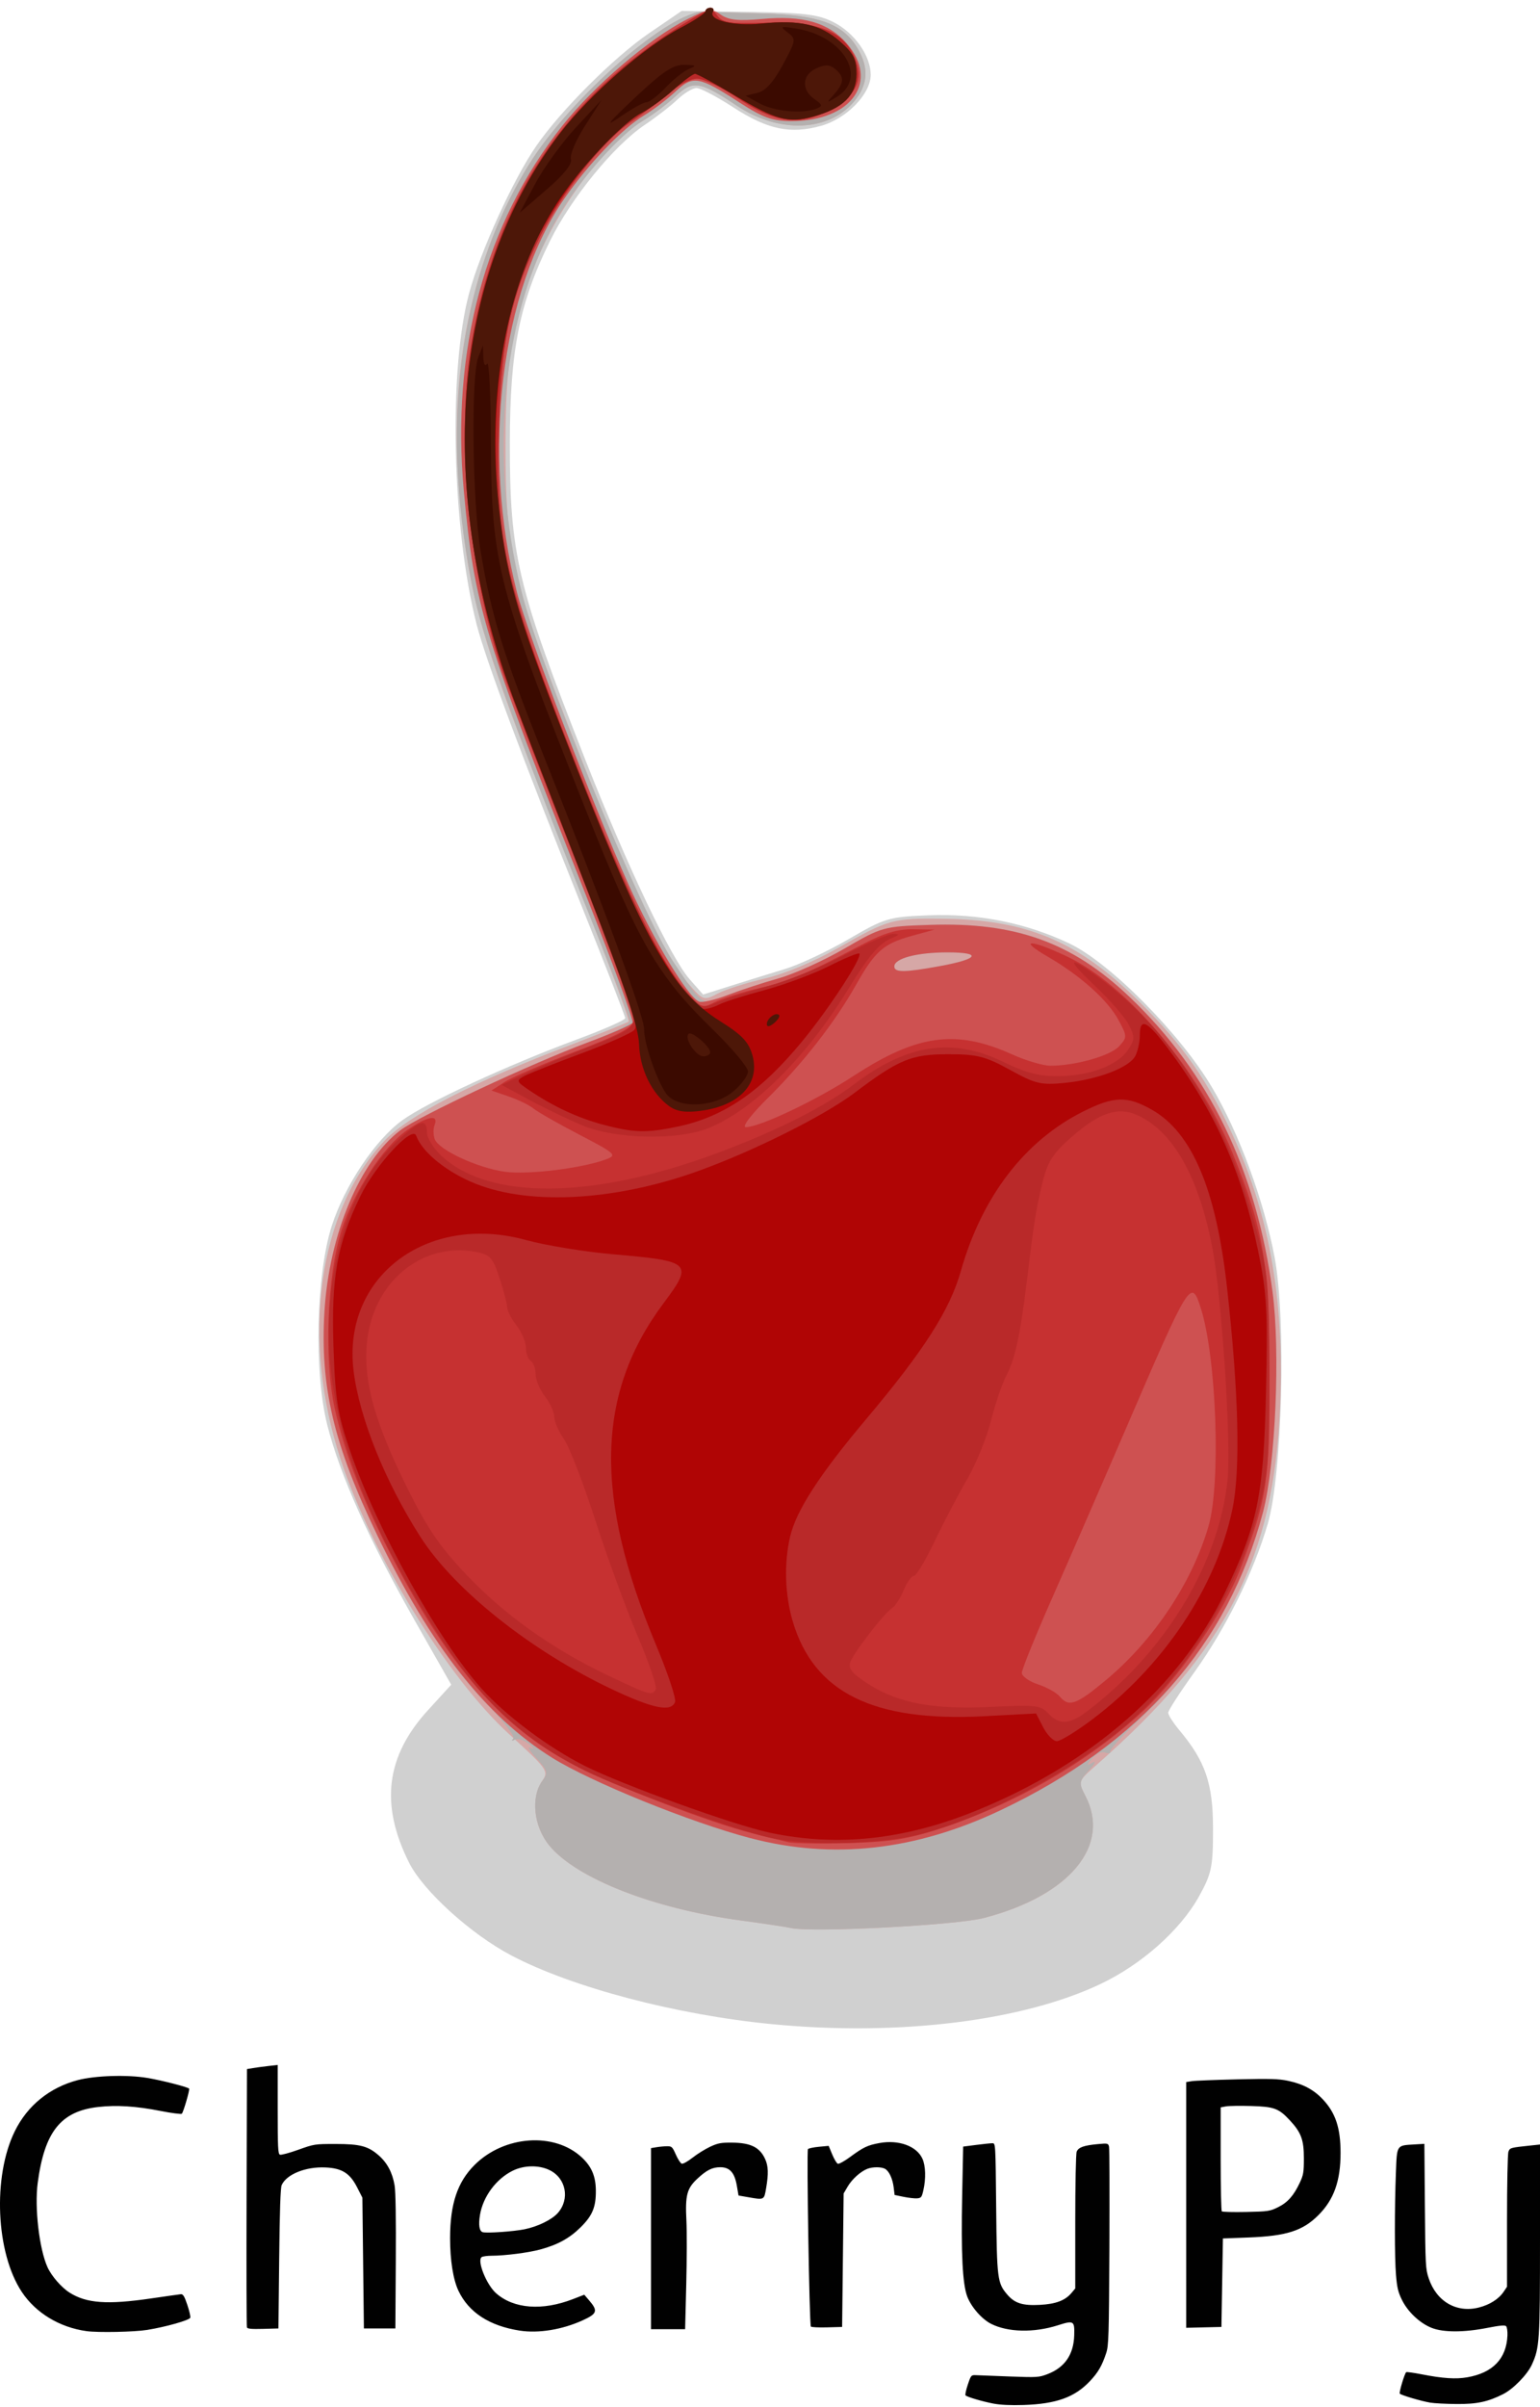 <?xml version="1.0" encoding="UTF-8" standalone="no"?>
<svg
   xmlns:dc="http://purl.org/dc/elements/1.1/"
   xmlns:cc="http://creativecommons.org/ns#"
   xmlns:rdf="http://www.w3.org/1999/02/22-rdf-syntax-ns#"
   xmlns:svg="http://www.w3.org/2000/svg"
   xmlns="http://www.w3.org/2000/svg"
   xmlns:sodipodi="http://sodipodi.sourceforge.net/DTD/sodipodi-0.dtd"
   xmlns:inkscape="http://www.inkscape.org/namespaces/inkscape"
   width="320mm"
   height="500mm"
   viewBox="0 0 320 500"
   version="1.1"
   id="svg1119"
   inkscape:version="1.0rc1 (09960d6, 2020-04-09)"
   sodipodi:docname="cherryPy.svg">
  <defs
     id="defs1113" />
  <sodipodi:namedview
     id="base"
     pagecolor="#ffffff"
     bordercolor="#666666"
     borderopacity="1.0"
     inkscape:pageopacity="0.0"
     inkscape:pageshadow="2"
     inkscape:zoom="0.25096192"
     inkscape:cx="30.077624"
     inkscape:cy="806.67522"
     inkscape:document-units="mm"
     inkscape:current-layer="g1135"
     inkscape:document-rotation="0"
     showgrid="false"
     inkscape:window-width="1440"
     inkscape:window-height="799"
     inkscape:window-x="0"
     inkscape:window-y="23"
     inkscape:window-maximized="0" />
  <g
     inkscape:label="Layer 1"
     inkscape:groupmode="layer"
     id="layer1"
     transform="translate(-0.711,-6.106)">
    <g
       id="g1135"
       transform="translate(0.632,39.843)">
      <path
         inkscape:connector-curvature="0"
         id="path1137"
         d="m 206.481,465.519 c -2.284,-0.437 -5.39,-1.353 -5.771,-1.702 -0.117,-0.107 0.093,-1.107 0.467,-2.22 0.672,-1.998 0.695,-2.024 1.771,-1.972 0.6,0.029 3.754,0.151 7.009,0.27 5.654,0.207 6.001,0.186 7.751,-0.48 3.616,-1.376 5.474,-4.071 5.585,-8.104 0.083,-3.004 -0.084,-3.103 -3.438,-2.04 -4.943,1.567 -10.345,1.446 -13.826,-0.31 -1.934,-0.976 -4.142,-3.502 -4.966,-5.68 -0.98,-2.593 -1.298,-8.918 -1.053,-20.976 l 0.206,-10.166 2.711,-0.348 c 1.491,-0.191 3.005,-0.348 3.364,-0.348 0.652,0 0.654,0.04 0.785,13.317 0.146,14.873 0.254,15.72 2.302,18.113 1.554,1.816 3.186,2.333 6.773,2.145 3.307,-0.173 5.252,-0.905 6.571,-2.472 l 0.786,-0.934 v -13.818 c 0,-7.849 0.126,-14.15 0.292,-14.587 0.346,-0.91 1.491,-1.319 4.451,-1.589 1.996,-0.182 2.103,-0.157 2.273,0.521 0.098,0.391 0.132,9.822 0.076,20.957 -0.094,18.618 -0.148,20.384 -0.672,21.959 -0.878,2.64 -1.677,4.013 -3.39,5.825 -3.163,3.344 -6.992,4.716 -13.777,4.935 -2.662,0.086 -4.814,-0.015 -6.28,-0.296 z m 90.783,-0.194 c -1.907,-0.321 -6.138,-1.577 -6.324,-1.877 -0.174,-0.282 1.027,-4.261 1.344,-4.453 0.124,-0.075 1.557,0.124 3.185,0.442 4.42,0.863 7.117,1.041 9.496,0.626 5.314,-0.925 8.143,-3.869 8.349,-8.686 0.037,-0.873 -0.088,-1.742 -0.277,-1.932 -0.252,-0.253 -1.297,-0.158 -3.894,0.352 -4.871,0.957 -9.146,0.958 -11.57,9.4e-4 -2.453,-0.968 -4.953,-3.318 -6.178,-5.804 -0.799,-1.622 -1.022,-2.556 -1.24,-5.194 -0.299,-3.606 -0.307,-13.75 -0.018,-21.281 0.222,-5.787 0.103,-5.605 3.833,-5.826 l 2.084,-0.123 0.107,12.942 c 0.102,12.374 0.137,13.032 0.796,14.999 1.609,4.804 5.772,7.229 10.405,6.06 2.263,-0.571 4.143,-1.762 5.157,-3.268 l 0.706,-1.047 v -13.64 c 0,-7.851 0.126,-13.97 0.296,-14.418 0.311,-0.817 0.378,-0.836 4.767,-1.299 l 1.791,-0.189 v 19.621 c 0,21.237 -0.088,22.6 -1.693,26.105 -0.95,2.074 -3.845,5.047 -5.956,6.115 -3.189,1.614 -5.49,2.1 -9.751,2.06 -2.166,-0.02 -4.603,-0.149 -5.415,-0.285 z M 18.062,450.471 c -5.603,-0.775 -10.551,-3.768 -13.451,-8.138 -5.397,-8.13 -6.089,-23.964 -1.459,-33.383 2.624,-5.34 7.251,-9.09 13.103,-10.622 3.604,-0.943 10.25,-1.15 14.442,-0.449 2.957,0.494 8.327,1.868 8.679,2.22 0.182,0.182 -1.178,4.868 -1.512,5.21 -0.136,0.139 -2.124,-0.117 -4.418,-0.57 -5.084,-1.003 -9.149,-1.26 -12.991,-0.821 -7.749,0.885 -11.136,5.147 -12.542,15.779 -0.679,5.134 0.322,13.727 2.038,17.5 0.835,1.835 2.895,4.207 4.581,5.273 3.532,2.234 7.843,2.541 16.972,1.206 3.058,-0.447 5.824,-0.838 6.148,-0.87 0.469,-0.045 0.744,0.405 1.353,2.212 0.421,1.248 0.695,2.452 0.609,2.675 -0.2,0.521 -5.12,1.91 -8.937,2.523 -2.73,0.438 -10.2,0.589 -12.616,0.255 z m 90.029,-0.104 c -6.301,-0.973 -10.618,-3.776 -12.75,-8.279 -1.101,-2.324 -1.736,-6.32 -1.736,-10.919 0,-7.101 1.516,-11.644 5.071,-15.199 6.154,-6.154 16.617,-6.895 22.3,-1.579 2.029,1.898 2.885,3.904 2.915,6.833 0.036,3.464 -0.691,5.231 -3.155,7.673 -2.308,2.287 -4.785,3.646 -8.44,4.628 -2.463,0.662 -7.264,1.277 -10.034,1.285 -0.906,0.003 -1.844,0.129 -2.083,0.28 -1.055,0.668 0.966,5.739 2.997,7.523 3.683,3.234 9.578,3.677 15.973,1.201 l 2.336,-0.905 1.002,1.166 c 1.889,2.198 1.699,2.776 -1.368,4.17 -4.219,1.918 -9.148,2.72 -13.03,2.121 z m 0.935,-21.042 c 2.758,-0.547 5.744,-2.004 6.969,-3.399 2.546,-2.9 1.703,-7.239 -1.731,-8.906 -2.208,-1.072 -5.286,-1.024 -7.622,0.119 -3.45,1.688 -6.196,5.387 -6.828,9.199 -0.348,2.099 -0.136,3.394 0.587,3.585 0.889,0.235 6.324,-0.142 8.624,-0.598 z m -57.639,20.367 c -0.084,-0.22 -0.117,-12.382 -0.072,-27.026 l 0.08,-26.626 1.246,-0.208 c 0.685,-0.114 2.122,-0.307 3.193,-0.429 l 1.947,-0.221 v 9.23 c 0,7.924 0.066,9.256 0.468,9.41 0.257,0.099 1.975,-0.361 3.816,-1.022 3.282,-1.178 3.434,-1.202 7.709,-1.202 5.149,0 6.804,0.439 9.024,2.393 1.759,1.548 2.826,3.571 3.275,6.209 0.219,1.288 0.308,6.88 0.25,15.853 l -0.089,13.863 h -3.271 -3.271 l -0.156,-13.583 -0.156,-13.583 -1.09,-2.136 c -1.508,-2.954 -3.146,-3.984 -6.588,-4.14 -4.115,-0.187 -8.079,1.411 -9.093,3.665 -0.251,0.559 -0.41,5.256 -0.518,15.292 l -0.156,14.486 -3.199,0.089 c -2.385,0.066 -3.237,-0.014 -3.351,-0.312 z m 83.962,-18.428 v -18.806 l 1.168,-0.193 c 0.643,-0.106 1.632,-0.195 2.198,-0.197 0.95,-0.003 1.088,0.129 1.792,1.72 0.419,0.948 0.967,1.802 1.218,1.898 0.263,0.101 1.219,-0.423 2.258,-1.239 0.991,-0.778 2.643,-1.805 3.671,-2.282 1.602,-0.744 2.248,-0.865 4.517,-0.847 3.891,0.031 5.771,0.957 6.891,3.395 0.672,1.462 0.727,3.059 0.211,6.069 -0.428,2.493 -0.354,2.458 -3.823,1.853 l -1.913,-0.333 -0.35,-2.042 c -0.464,-2.706 -1.471,-3.834 -3.426,-3.834 -1.679,0 -2.857,0.591 -4.805,2.413 -2.144,2.006 -2.51,3.408 -2.249,8.639 0.111,2.231 0.097,8.227 -0.031,13.324 l -0.233,9.268 h -3.547 -3.547 z m 33.221,18.255 c -0.314,-0.507 -0.905,-36.562 -0.605,-36.862 0.161,-0.161 1.196,-0.377 2.3,-0.48 l 2.007,-0.187 0.736,1.777 c 0.405,0.977 0.927,1.85 1.16,1.939 0.233,0.089 1.371,-0.535 2.53,-1.388 2.782,-2.048 3.642,-2.458 6.112,-2.913 4.007,-0.738 7.746,0.622 8.94,3.252 0.675,1.487 0.75,4.157 0.186,6.599 -0.327,1.414 -0.446,1.564 -1.294,1.632 -0.514,0.041 -1.775,-0.099 -2.803,-0.312 l -1.869,-0.386 -0.192,-1.57 c -0.224,-1.833 -0.967,-3.419 -1.816,-3.873 -0.769,-0.411 -2.542,-0.411 -3.624,1.1e-4 -1.406,0.535 -3.206,2.147 -4.107,3.68 l -0.853,1.45 -0.156,13.863 -0.156,13.863 -3.168,0.089 c -1.742,0.049 -3.241,-0.029 -3.33,-0.173 z m 77.991,-25.261 v -25.52 l 1.168,-0.188 c 0.642,-0.103 4.883,-0.273 9.423,-0.377 6.892,-0.158 8.64,-0.107 10.582,0.307 3.122,0.666 5.308,1.828 7.197,3.826 2.665,2.818 3.708,5.958 3.707,11.161 -0.003,5.829 -1.386,9.703 -4.621,12.93 -3.254,3.246 -6.638,4.325 -14.503,4.624 l -5.322,0.202 -0.156,9.19 -0.156,9.19 -3.66,0.088 -3.66,0.088 z m 19.067,0.485 c 2.009,-0.986 3.277,-2.412 4.535,-5.097 0.758,-1.619 0.852,-2.176 0.852,-5.089 0,-3.831 -0.567,-5.356 -2.937,-7.895 -2.307,-2.472 -3.244,-2.815 -8.063,-2.952 -2.281,-0.065 -4.629,-0.028 -5.218,0.083 l -1.071,0.201 v 10.681 c 0,5.875 0.105,10.786 0.234,10.915 0.128,0.128 2.406,0.187 5.062,0.13 4.552,-0.098 4.93,-0.154 6.607,-0.977 z"
         style="fill:#010101;stroke-width:0.312" />
      <g
         id="g1184"
         transform="matrix(2.781,0,0,2.781,-50.041,174.258)">
        <path
           style="fill:#d0d0d0;stroke-width:0.353"
           d="m 75.734,76.397 c -7.162,-0.691 -14.952,-2.742 -19.501,-5.132 -3.03,-1.592 -6.596,-4.828 -7.652,-6.943 -2.173,-4.352 -1.724,-7.94 1.425,-11.386 l 1.731,-1.894 -2.695,-4.741 c -3.435,-6.042 -5.623,-10.926 -6.567,-14.661 -0.997,-3.942 -0.828,-11.276 0.342,-14.89 0.973,-3.005 3.245,-6.403 5.255,-7.862 1.831,-1.329 7.866,-4.123 13.049,-6.04 1.989,-0.736 3.616,-1.453 3.616,-1.593 0,-0.14 -1.487,-3.962 -3.304,-8.493 -4.321,-10.774 -7.134,-18.319 -7.797,-20.913 -1.845,-7.21 -2.114,-18.953 -0.567,-24.72 0.84,-3.132 3.278,-8.483 5.013,-11.006 1.827,-2.655 5.818,-6.645 8.438,-8.435 l 2.437,-1.665 4.99,0.073 c 4.196,0.062 5.21,0.185 6.371,0.777 1.56,0.796 2.761,2.502 2.762,3.927 0.002,1.422 -1.796,3.271 -3.699,3.804 -2.29,0.641 -4.013,0.281 -6.554,-1.37 -1.228,-0.798 -2.47,-1.451 -2.761,-1.451 -0.29,0 -0.933,0.387 -1.429,0.861 -0.496,0.473 -1.592,1.323 -2.436,1.889 -2.299,1.541 -5.491,5.449 -7.084,8.674 -2.288,4.632 -2.992,8.16 -3,15.035 -0.011,8.408 0.572,10.855 5.654,23.746 3.133,7.947 6.381,14.774 7.787,16.369 l 1,1.134 2.117,-0.668 c 1.164,-0.367 2.971,-0.927 4.016,-1.244 1.044,-0.317 3.179,-1.32 4.743,-2.229 2.712,-1.577 2.988,-1.659 5.952,-1.777 3.726,-0.148 7.274,0.559 10.528,2.098 3.021,1.429 8.283,6.732 10.665,10.75 2.024,3.414 3.89,8.479 4.683,12.712 0.87,4.644 0.571,16.186 -0.516,19.896 -1.059,3.614 -3.123,7.786 -5.474,11.063 -1.08,1.506 -1.964,2.875 -1.964,3.042 0,0.167 0.375,0.753 0.834,1.301 1.951,2.333 2.512,3.974 2.515,7.347 0.002,2.86 -0.101,3.362 -1.041,5.059 -1.396,2.52 -4.28,5.086 -7.365,6.552 -5.844,2.777 -15.104,3.912 -24.515,3.003 z"
           id="path1202"
           inkscape:connector-curvature="0" />
        <path
           style="fill:#d6a7a6;stroke-width:0.353"
           d="M 77.083,69.207 C 76.792,69.135 75.125,68.885 73.379,68.65 66.866,67.774 61.099,65.518 59.065,63.051 57.895,61.631 57.665,59.468 58.55,58.204 59.04,57.505 58.909,57.322 56.078,54.745 51.455,50.536 45.828,41.373 43.474,34.22 40.486,25.137 41.779,15.708 46.738,10.427 48.53,8.518 53.433,5.994 60.721,3.229 62.971,2.375 64.892,1.597 64.99,1.499 65.087,1.401 63.411,-3.093 61.266,-8.488 53.925,-26.945 53.134,-29.548 52.369,-37.737 c -0.87,-9.317 0.917,-17.879 5.163,-24.74 3.126,-5.051 10.595,-11.56 13.127,-11.439 0.526,0.025 2.544,0.088 4.484,0.14 4.045,0.108 5.84,0.765 6.919,2.535 0.906,1.486 0.833,2.773 -0.228,4.035 -1.901,2.259 -5.607,2.399 -8.726,0.328 -2.808,-1.864 -3.307,-1.942 -4.615,-0.72 -0.611,0.571 -1.704,1.392 -2.428,1.824 -2.85,1.701 -6.56,6.73 -8.223,11.148 -1.6,4.252 -2.036,6.988 -2.048,12.871 -0.018,8.336 0.537,10.654 5.656,23.636 3.597,9.121 6.324,14.864 7.938,16.717 1.187,1.362 1.201,1.367 2.269,0.815 0.591,-0.306 2.173,-0.809 3.515,-1.119 1.456,-0.336 3.65,-1.25 5.439,-2.264 3.838,-2.176 4.068,-2.241 7.901,-2.2 6.015,0.064 9.825,1.596 14.08,5.659 3.384,3.232 5.393,5.975 7.274,9.934 2.953,6.214 4.134,12.652 3.809,20.767 -0.457,11.405 -3.985,18.294 -13.773,26.889 -1.332,1.17 -1.341,1.194 -0.796,2.239 1.948,3.737 -1.139,7.472 -7.559,9.144 -2.116,0.551 -12.973,1.111 -14.464,0.746 z"
           id="path1200"
           inkscape:connector-curvature="0" />
        <path
           style="fill:#b4b0af;stroke-width:0.353"
           d="m 77.083,69.207 c -0.291,-0.071 -1.958,-0.322 -3.704,-0.557 -6.513,-0.876 -12.281,-3.132 -14.314,-5.599 -1.164,-1.412 -1.406,-3.624 -0.527,-4.816 0.454,-0.616 0.41,-0.788 -0.441,-1.709 -0.52,-0.564 -0.708,-0.909 -0.417,-0.768 0.291,0.141 0.228,0.012 -0.14,-0.287 -0.368,-0.299 -0.844,-0.444 -1.058,-0.322 -0.214,0.122 -0.265,0.086 -0.114,-0.08 0.151,-0.166 -0.749,-1.342 -2.001,-2.614 -2.659,-2.702 -5.512,-7.098 -8.14,-12.543 -3.27,-6.774 -4.303,-11.143 -3.961,-16.755 0.35,-5.744 2.642,-11.218 5.662,-13.521 1.396,-1.065 9.791,-4.997 14.074,-6.591 1.698,-0.632 3.087,-1.334 3.087,-1.559 0,-0.225 -1.276,-3.577 -2.836,-7.45 -5.05,-12.537 -8.016,-20.725 -8.762,-24.188 -2.685,-12.462 -1.276,-23.732 4.041,-32.325 3.126,-5.051 10.595,-11.56 13.127,-11.439 0.526,0.025 2.544,0.088 4.484,0.14 4.045,0.108 5.84,0.765 6.919,2.535 0.906,1.486 0.833,2.773 -0.228,4.035 -1.901,2.259 -5.607,2.399 -8.726,0.328 -2.808,-1.864 -3.307,-1.942 -4.615,-0.72 -0.611,0.571 -1.704,1.392 -2.428,1.824 -1.648,0.984 -4.523,4.171 -6.114,6.779 -4.371,7.164 -5.509,18.127 -2.952,28.423 1.404,5.651 8.931,24.021 11.288,27.546 2.343,3.504 2.078,3.337 4.067,2.57 0.952,-0.367 2.683,-0.934 3.847,-1.262 1.164,-0.327 3.387,-1.333 4.939,-2.234 2.774,-1.611 2.882,-1.641 6.35,-1.759 6.409,-0.217 10.635,1.304 14.912,5.366 5.963,5.664 9.488,12.922 10.7,22.031 0.591,4.442 0.226,12.911 -0.71,16.461 -1.53,5.805 -4.809,11.346 -9.082,15.348 -1.328,1.244 -2.377,2.381 -2.33,2.528 0.046,0.147 -0.127,0.186 -0.384,0.087 -0.258,-0.099 -0.692,0.096 -0.966,0.433 -0.433,0.534 -0.429,0.574 0.032,0.312 0.291,-0.166 0.168,0.096 -0.273,0.581 -0.753,0.828 -0.769,0.945 -0.267,1.909 1.933,3.706 -1.177,7.448 -7.574,9.115 -2.116,0.551 -12.973,1.111 -14.464,0.746 z M 88.219,-2.627 c 2.943,-0.536 3.23,-1.03 0.599,-1.03 -2.285,0 -3.974,0.446 -3.974,1.05 0,0.46 0.764,0.456 3.375,-0.02 z"
           id="path1198"
           inkscape:connector-curvature="0" />
        <path
           style="fill:#ce5151;stroke-width:0.353"
           d="M 74.085,62.5 C 69.591,61.316 62.176,58.309 59.268,56.491 54.321,53.399 50.223,48.188 46.227,39.911 42.957,33.137 41.925,28.768 42.266,23.156 42.616,17.412 44.909,11.938 47.928,9.635 49.325,8.569 57.721,4.638 62.013,3.04 63.716,2.405 65.189,1.758 65.286,1.602 65.382,1.446 63.809,-2.857 61.79,-7.96 54.149,-27.272 53.472,-29.512 52.68,-38.12 c -0.966,-10.496 1.587,-19.977 7.337,-27.248 2.389,-3.022 6.529,-6.556 9.36,-7.99 1.588,-0.805 1.796,-0.833 2.499,-0.341 0.585,0.41 1.314,0.486 3.075,0.325 3.073,-0.282 4.961,0.262 6.334,1.825 2.484,2.829 0.365,5.804 -4.135,5.804 -1.4,0 -2.116,-0.256 -3.843,-1.372 -3.086,-1.995 -3.496,-2.066 -4.813,-0.835 -0.611,0.571 -1.667,1.371 -2.346,1.778 -1.622,0.972 -4.166,3.625 -5.956,6.21 -4.749,6.859 -6.211,18.979 -3.546,29.407 0.783,3.065 5.657,15.831 8.309,21.765 1.862,4.167 4.466,8.49 5.307,8.813 0.233,0.09 1.189,-0.131 2.124,-0.491 0.935,-0.359 2.652,-0.921 3.816,-1.249 1.164,-0.327 3.387,-1.333 4.939,-2.234 2.774,-1.611 2.882,-1.641 6.35,-1.759 6.409,-0.217 10.635,1.304 14.912,5.366 5.963,5.664 9.488,12.922 10.7,22.031 0.591,4.442 0.226,12.911 -0.71,16.461 -2.612,9.909 -9.125,17.303 -19.618,22.273 -6.36,3.013 -12.537,3.7 -18.69,2.079 z M 88.219,-2.627 c 2.943,-0.536 3.23,-1.03 0.599,-1.03 -2.285,0 -3.974,0.446 -3.974,1.05 0,0.46 0.764,0.456 3.375,-0.02 z"
           id="path1196"
           inkscape:connector-curvature="0" />
        <path
           style="fill:#c63131;stroke-width:0.353"
           d="m 76.907,62.801 c -0.388,-0.1 -1.61,-0.404 -2.716,-0.676 C 71.154,61.379 63.909,58.588 60.781,56.961 55.557,54.243 51.672,49.804 47.404,41.675 45.213,37.502 43.793,33.846 43.035,30.425 c -0.814,-3.671 -0.578,-9.918 0.502,-13.321 0.92,-2.898 3.108,-6.24 4.897,-7.48 1.504,-1.042 2.374,-1.213 2.064,-0.404 -0.112,0.291 -0.109,0.775 0.006,1.075 0.311,0.809 3.22,2.158 5.252,2.434 1.736,0.236 5.776,-0.263 7.568,-0.934 C 64.148,11.485 64.02,11.369 61.313,9.959 59.722,9.131 58.177,8.251 57.878,8.002 57.579,7.754 56.752,7.351 56.041,7.107 L 54.748,6.662 55.699,6.039 c 0.523,-0.343 2.889,-1.364 5.259,-2.269 3.349,-1.28 4.331,-1.803 4.411,-2.35 0.057,-0.387 -1.871,-5.696 -4.284,-11.798 -2.413,-6.102 -4.874,-12.476 -5.467,-14.164 -2.542,-7.226 -3.541,-17.586 -2.37,-24.583 1.798,-10.752 6.971,-18.494 16.023,-23.981 1.776,-1.077 1.915,-1.107 2.348,-0.514 0.394,0.539 0.922,0.615 3.645,0.529 3.895,-0.124 5.787,0.625 6.621,2.62 0.701,1.678 0.096,2.888 -1.978,3.955 -2.237,1.151 -4.006,0.902 -6.765,-0.95 -1.191,-0.8 -2.557,-1.454 -3.037,-1.454 -0.48,0 -1.472,0.516 -2.205,1.147 -0.733,0.631 -1.971,1.573 -2.751,2.095 -2.059,1.377 -5.183,5.327 -6.785,8.576 -2.133,4.327 -2.854,7.577 -3.058,13.787 -0.297,9.013 0.434,12.184 6.098,26.467 3.468,8.746 5.93,13.8 7.769,15.948 1.221,1.426 1.289,1.455 2.234,0.966 0.536,-0.277 2.049,-0.753 3.362,-1.058 2.314,-0.537 3.311,-0.96 7.785,-3.308 1.513,-0.794 2.569,-1.103 3.704,-1.084 l 1.587,0.027 -1.704,0.468 c -2.099,0.577 -2.743,1.144 -4.162,3.663 -1.558,2.766 -3.943,5.83 -6.555,8.417 -1.298,1.286 -1.996,2.205 -1.674,2.205 1.042,0 5.278,-2.015 8.064,-3.835 4.728,-3.089 7.65,-3.487 11.806,-1.608 1.042,0.471 2.344,0.856 2.893,0.856 1.855,0 4.487,-0.745 5.126,-1.451 0.612,-0.676 0.61,-0.747 -0.041,-1.956 -0.803,-1.491 -2.854,-3.329 -5.287,-4.738 -2.282,-1.321 -1.334,-1.325 1.454,-0.006 4.475,2.117 9.811,8.439 12.322,14.599 2.353,5.771 2.79,8.372 2.797,16.658 0.007,7.951 -0.177,9.176 -2.171,14.429 -1.247,3.287 -4.555,8.139 -7.252,10.637 -4.029,3.733 -9.303,6.819 -14.829,8.678 -2.7,0.908 -3.924,1.116 -7.139,1.209 -2.134,0.062 -4.198,0.031 -4.586,-0.069 z M 100.647,50.703 c 3.567,-2.969 6.449,-7.288 7.674,-11.504 0.935,-3.217 0.597,-12.628 -0.585,-16.31 -0.712,-2.214 -0.813,-2.052 -5.537,8.908 -1.756,4.075 -4.237,9.769 -5.511,12.655 -1.275,2.885 -2.318,5.453 -2.318,5.705 0,0.252 0.543,0.638 1.207,0.857 0.664,0.219 1.397,0.628 1.631,0.909 0.677,0.816 1.229,0.62 3.44,-1.221 z"
           id="path1194"
           inkscape:connector-curvature="0" />
        <path
           style="fill:#b92929;stroke-width:0.353"
           d="M 75.496,62.458 C 72.806,61.858 64.561,58.864 61.737,57.461 57.14,55.176 53.95,52.211 50.728,47.229 44.76,38 42.147,30.146 42.647,22.942 c 0.379,-5.446 2.144,-9.837 5.021,-12.489 1.723,-1.589 2.251,-1.746 2.251,-0.67 0,0.407 0.484,1.192 1.075,1.745 3.578,3.342 11.351,3.264 20.647,-0.207 4.494,-1.679 7.912,-3.4 10.244,-5.162 3.938,-2.973 7.303,-3.475 11.072,-1.65 1.773,0.859 2.733,1.103 4.233,1.077 2.338,-0.04 4.372,-0.827 5.131,-1.986 0.497,-0.758 0.501,-0.965 0.041,-1.855 -0.285,-0.551 -1.397,-1.833 -2.471,-2.849 -2.209,-2.089 -2.144,-2.389 0.156,-0.723 5.561,4.027 9.599,10.47 11.881,18.958 0.832,3.096 0.909,3.981 0.925,10.609 0.015,6.449 -0.07,7.557 -0.787,10.231 -1.722,6.418 -5.64,12.653 -10.347,16.462 -4.094,3.313 -10.058,6.458 -14.583,7.69 -3.103,0.845 -8.638,1.004 -11.642,0.335 z m 23.677,-9.375 c 5.866,-4.401 9.945,-11.097 10.572,-17.358 0.278,-2.772 -0.431,-13.585 -1.133,-17.286 -1.019,-5.372 -2.98,-8.81 -5.687,-9.972 -1.406,-0.603 -2.784,-0.133 -4.802,1.639 -1.576,1.383 -1.898,1.945 -2.374,4.136 -0.396,1.826 -0.481,2.385 -0.998,6.62 -0.495,4.057 -0.883,5.847 -1.538,7.095 -0.317,0.604 -0.835,2.128 -1.151,3.388 -0.316,1.26 -1.12,3.226 -1.786,4.37 -0.666,1.144 -1.76,3.231 -2.431,4.638 -0.671,1.407 -1.363,2.558 -1.539,2.558 -0.175,0 -0.518,0.48 -0.761,1.067 -0.243,0.587 -0.625,1.182 -0.849,1.323 -0.597,0.375 -2.882,3.328 -3.143,4.06 -0.17,0.478 0.167,0.877 1.401,1.66 2.229,1.413 4.867,1.894 9.19,1.675 3.215,-0.163 3.661,-0.111 4.2,0.484 0.787,0.869 1.576,0.842 2.828,-0.097 z m -32.155,-1.687 c 0.114,-0.184 -0.49,-1.97 -1.342,-3.969 -0.852,-1.999 -2.282,-5.909 -3.179,-8.688 -0.897,-2.779 -1.95,-5.503 -2.341,-6.052 -0.391,-0.549 -0.714,-1.291 -0.719,-1.649 -0.004,-0.358 -0.318,-1.048 -0.698,-1.533 -0.379,-0.485 -0.693,-1.23 -0.698,-1.655 -0.004,-0.425 -0.167,-0.871 -0.361,-0.991 -0.194,-0.12 -0.356,-0.566 -0.361,-0.991 -0.004,-0.425 -0.318,-1.17 -0.698,-1.655 -0.379,-0.485 -0.693,-1.09 -0.698,-1.345 -0.004,-0.255 -0.263,-1.243 -0.575,-2.196 -0.501,-1.532 -0.706,-1.759 -1.764,-1.958 -4.091,-0.767 -7.741,2.299 -8.153,6.85 -0.254,2.806 0.579,5.821 2.923,10.581 1.562,3.171 2.49,4.545 4.5,6.662 2.881,3.035 6.455,5.577 10.61,7.548 3.144,1.491 3.254,1.523 3.552,1.04 z M 61.561,9.275 C 60.494,8.829 58.695,7.965 57.563,7.354 L 55.505,6.242 57.386,5.352 c 1.035,-0.489 3.231,-1.407 4.88,-2.039 2.287,-0.877 3.023,-1.321 3.102,-1.873 0.057,-0.398 -1.871,-5.716 -4.284,-11.818 -2.413,-6.102 -4.874,-12.476 -5.467,-14.164 -2.542,-7.226 -3.541,-17.586 -2.37,-24.583 1.798,-10.752 6.971,-18.494 16.023,-23.981 1.776,-1.077 1.915,-1.107 2.348,-0.514 0.394,0.539 0.922,0.615 3.645,0.529 3.895,-0.124 5.787,0.625 6.621,2.62 0.701,1.678 0.096,2.888 -1.978,3.955 -2.237,1.151 -4.006,0.902 -6.765,-0.95 -1.191,-0.8 -2.557,-1.454 -3.037,-1.454 -0.48,0 -1.472,0.516 -2.205,1.147 -0.733,0.631 -1.971,1.573 -2.751,2.095 -2.059,1.377 -5.183,5.327 -6.785,8.576 -2.133,4.327 -2.854,7.577 -3.058,13.787 -0.297,9.013 0.434,12.184 6.098,26.467 3.468,8.744 5.93,13.8 7.768,15.947 1.25,1.461 1.265,1.466 2.446,0.973 0.653,-0.273 2.391,-0.826 3.861,-1.23 1.47,-0.403 4.028,-1.448 5.683,-2.321 1.656,-0.873 3.281,-1.578 3.612,-1.565 0.494,0.018 0.475,0.074 -0.103,0.311 -0.949,0.389 -1.704,1.271 -3.27,3.822 C 78.279,4.17 74.332,8.098 70.969,9.464 68.688,10.392 64.01,10.297 61.561,9.275 Z"
           id="path1192"
           inkscape:connector-curvature="0" />
        <path
           style="fill:#b00505;stroke-width:0.353"
           d="M 75.496,62.082 C 72.817,61.511 64.58,58.537 61.737,57.114 59.041,55.765 55.835,53.37 54.016,51.346 50.79,47.758 46.186,39.448 44.2,33.63 43.239,30.815 43.072,29.778 42.939,25.784 c -0.173,-5.195 0.274,-7.679 2.027,-11.272 1.117,-2.29 3.865,-5.26 4.149,-4.485 0.425,1.163 2.024,2.521 4.027,3.42 4.061,1.823 10.607,1.532 16.996,-0.755 4.116,-1.473 9.437,-4.127 11.708,-5.839 3.35,-2.526 4.272,-2.905 7.056,-2.903 2.132,0.001 2.759,0.161 4.586,1.169 1.905,1.051 2.317,1.148 4.117,0.968 2.439,-0.244 4.78,-1.137 5.242,-2 0.188,-0.352 0.342,-1.047 0.342,-1.545 0,-1.35 0.528,-1.11 2.079,0.947 3.522,4.671 5.536,9.192 6.769,15.197 0.643,3.13 0.717,4.469 0.579,10.468 -0.178,7.776 -0.616,9.908 -3.094,15.055 -3.353,6.963 -9.923,12.717 -18.521,16.223 -5.397,2.2 -10.422,2.736 -15.505,1.653 z m 24.105,-8.423 c 5.382,-4.046 9.273,-9.87 10.503,-15.721 0.616,-2.929 0.477,-8.688 -0.399,-16.556 -0.818,-7.355 -2.615,-11.594 -5.633,-13.296 -1.835,-1.034 -2.806,-1.01 -5.091,0.128 -4.384,2.184 -7.583,6.35 -9.17,11.941 -0.827,2.915 -2.748,5.915 -7.076,11.055 -3.486,4.14 -5.225,6.828 -5.677,8.773 -0.464,2.001 -0.391,4.348 0.198,6.332 1.58,5.32 6.021,7.515 14.322,7.077 l 3.856,-0.203 0.535,1.034 c 0.294,0.569 0.753,1.034 1.02,1.034 0.267,0 1.442,-0.719 2.611,-1.598 z M 68.461,52.333 c 0.096,-0.25 -0.545,-2.172 -1.424,-4.272 -4.643,-11.083 -4.474,-18.768 0.561,-25.509 2.246,-3.007 2.099,-3.151 -3.739,-3.658 -2.137,-0.186 -5.075,-0.665 -6.531,-1.066 -7.432,-2.045 -13.762,2.767 -12.884,9.794 0.438,3.504 2.339,8.222 4.98,12.361 2.533,3.968 8.236,8.511 14.286,11.379 3.089,1.464 4.455,1.743 4.751,0.971 z M 63.061,9.204 C 61.16,8.692 59.334,7.838 57.549,6.627 56.586,5.973 56.57,5.921 57.227,5.569 57.607,5.366 59.491,4.618 61.415,3.906 63.339,3.194 65.129,2.408 65.394,2.159 65.797,1.779 65.261,0.142 62.094,-7.915 60.014,-13.205 57.524,-19.611 56.56,-22.149 c -6.076,-16.007 -4.821,-32.108 3.329,-42.715 2.187,-2.847 6.308,-6.444 8.991,-7.85 1.018,-0.533 1.852,-1.089 1.852,-1.234 4.61e-4,-0.146 0.169,-0.265 0.374,-0.265 0.205,0 0.29,0.136 0.187,0.301 -0.384,0.622 1.577,1.097 3.638,0.881 2.829,-0.296 4.41,0.066 5.862,1.341 0.999,0.877 1.227,1.328 1.227,2.426 0,1.583 -1.022,2.584 -3.251,3.184 -1.863,0.502 -2.795,0.246 -5.906,-1.619 -1.446,-0.867 -2.756,-1.577 -2.909,-1.577 -0.154,0 -0.875,0.534 -1.604,1.187 -0.728,0.653 -1.8,1.43 -2.382,1.727 -2.548,1.302 -6.862,6.827 -8.524,10.916 -2.674,6.581 -3.144,16.207 -1.192,24.446 0.717,3.029 5.858,16.539 8.743,22.977 1.878,4.191 4.754,8.596 5.613,8.596 0.287,0 0.805,-0.152 1.151,-0.337 0.346,-0.185 1.857,-0.666 3.357,-1.068 1.5,-0.402 3.683,-1.213 4.851,-1.803 1.168,-0.59 2.185,-1.01 2.261,-0.935 0.256,0.256 -2.235,4.083 -4.256,6.539 -3.092,3.759 -5.848,5.651 -9.288,6.38 -2.355,0.498 -3.315,0.473 -5.627,-0.149 z"
           id="path1190"
           inkscape:connector-curvature="0" />
        <path
           style="fill:#4d1708;stroke-width:0.353"
           d="M 68.028,7.833 C 66.719,6.886 65.839,5.084 65.773,3.214 65.728,1.923 64.733,-1.054 62.012,-8.038 59.977,-13.261 57.524,-19.611 56.56,-22.149 c -6.076,-16.007 -4.821,-32.108 3.329,-42.715 2.187,-2.847 6.308,-6.444 8.991,-7.85 1.018,-0.533 1.852,-1.089 1.852,-1.234 4.61e-4,-0.146 0.169,-0.265 0.374,-0.265 0.205,0 0.29,0.136 0.187,0.301 -0.384,0.622 1.577,1.097 3.638,0.881 2.829,-0.296 4.41,0.066 5.862,1.341 0.999,0.877 1.227,1.328 1.227,2.426 0,1.583 -1.022,2.584 -3.251,3.184 -1.863,0.502 -2.795,0.246 -5.906,-1.619 -1.446,-0.867 -2.756,-1.577 -2.909,-1.577 -0.154,0 -0.875,0.534 -1.604,1.187 -0.728,0.653 -1.8,1.43 -2.382,1.727 -1.441,0.736 -4.753,4.267 -6.361,6.781 -3.557,5.561 -5.166,13.522 -4.397,21.757 0.541,5.789 1.332,8.674 4.871,17.76 6.104,15.672 8.038,19.218 11.749,21.545 1.637,1.026 2.139,1.559 2.416,2.561 0.581,2.105 -0.975,3.76 -3.891,4.138 -1.12,0.145 -1.782,0.045 -2.329,-0.35 z m 7.291,-6.134 c 0,-0.426 0.669,-0.923 0.914,-0.679 0.089,0.089 -0.081,0.362 -0.376,0.608 -0.335,0.278 -0.538,0.305 -0.538,0.071 z"
           id="path1188"
           inkscape:connector-curvature="0" />
        <path
           style="fill:#3b0a00;stroke-width:0.353"
           d="m 67.756,6.833 c -0.735,-1.122 -1.609,-3.708 -1.609,-4.761 0,-0.972 -2.96,-9.036 -7.371,-20.078 -3.154,-7.897 -4.022,-10.696 -4.846,-15.636 -0.621,-3.719 -0.727,-13.083 -0.164,-14.49 l 0.342,-0.855 0.028,0.882 c 0.016,0.517 0.135,0.714 0.287,0.475 0.143,-0.224 0.268,2.396 0.279,5.821 0.029,9.113 0.489,10.899 7.043,27.394 4.018,10.114 5.38,12.47 9.558,16.541 1.433,1.396 2.606,2.796 2.606,3.11 0,0.314 -0.488,0.982 -1.085,1.484 -1.486,1.25 -4.281,1.313 -5.067,0.114 z m 3.33,-3.026 c 0,-0.439 -1.381,-1.613 -1.618,-1.376 -0.335,0.335 0.546,1.674 1.101,1.674 0.284,0 0.517,-0.134 0.517,-0.298 z M 58.02,-61.081 c 0.639,-1.199 2.015,-3.096 3.058,-4.216 l 1.896,-2.036 -1.235,1.931 c -0.679,1.062 -1.155,2.182 -1.058,2.489 0.116,0.365 -0.515,1.156 -1.823,2.285 l -2.001,1.727 z m 7.421,-6.389 c 2.092,-1.972 2.867,-2.491 3.704,-2.479 0.899,0.013 0.952,0.059 0.353,0.309 -0.388,0.162 -1.172,0.787 -1.742,1.389 -0.57,0.602 -1.213,1.095 -1.43,1.095 -0.217,0 -1.1,0.491 -1.962,1.09 -1.202,0.835 -0.95,0.506 1.077,-1.404 z m 9.349,0.41 -1.058,-0.581 0.882,-0.211 c 0.604,-0.145 1.204,-0.808 1.904,-2.106 0.992,-1.84 1.003,-1.91 0.353,-2.408 -0.609,-0.467 -0.542,-0.492 0.742,-0.272 3.484,0.597 5.251,3.674 2.924,5.09 -0.786,0.478 -0.791,0.473 -0.189,-0.204 0.759,-0.854 0.777,-1.302 0.078,-1.883 -0.413,-0.342 -0.745,-0.354 -1.411,-0.051 -1.064,0.485 -1.136,1.598 -0.15,2.289 0.632,0.443 0.65,0.533 0.148,0.726 -1.035,0.397 -3.142,0.203 -4.22,-0.389 z"
           id="path1186"
           inkscape:connector-curvature="0" />
      </g>
    </g>
  </g>
</svg>
